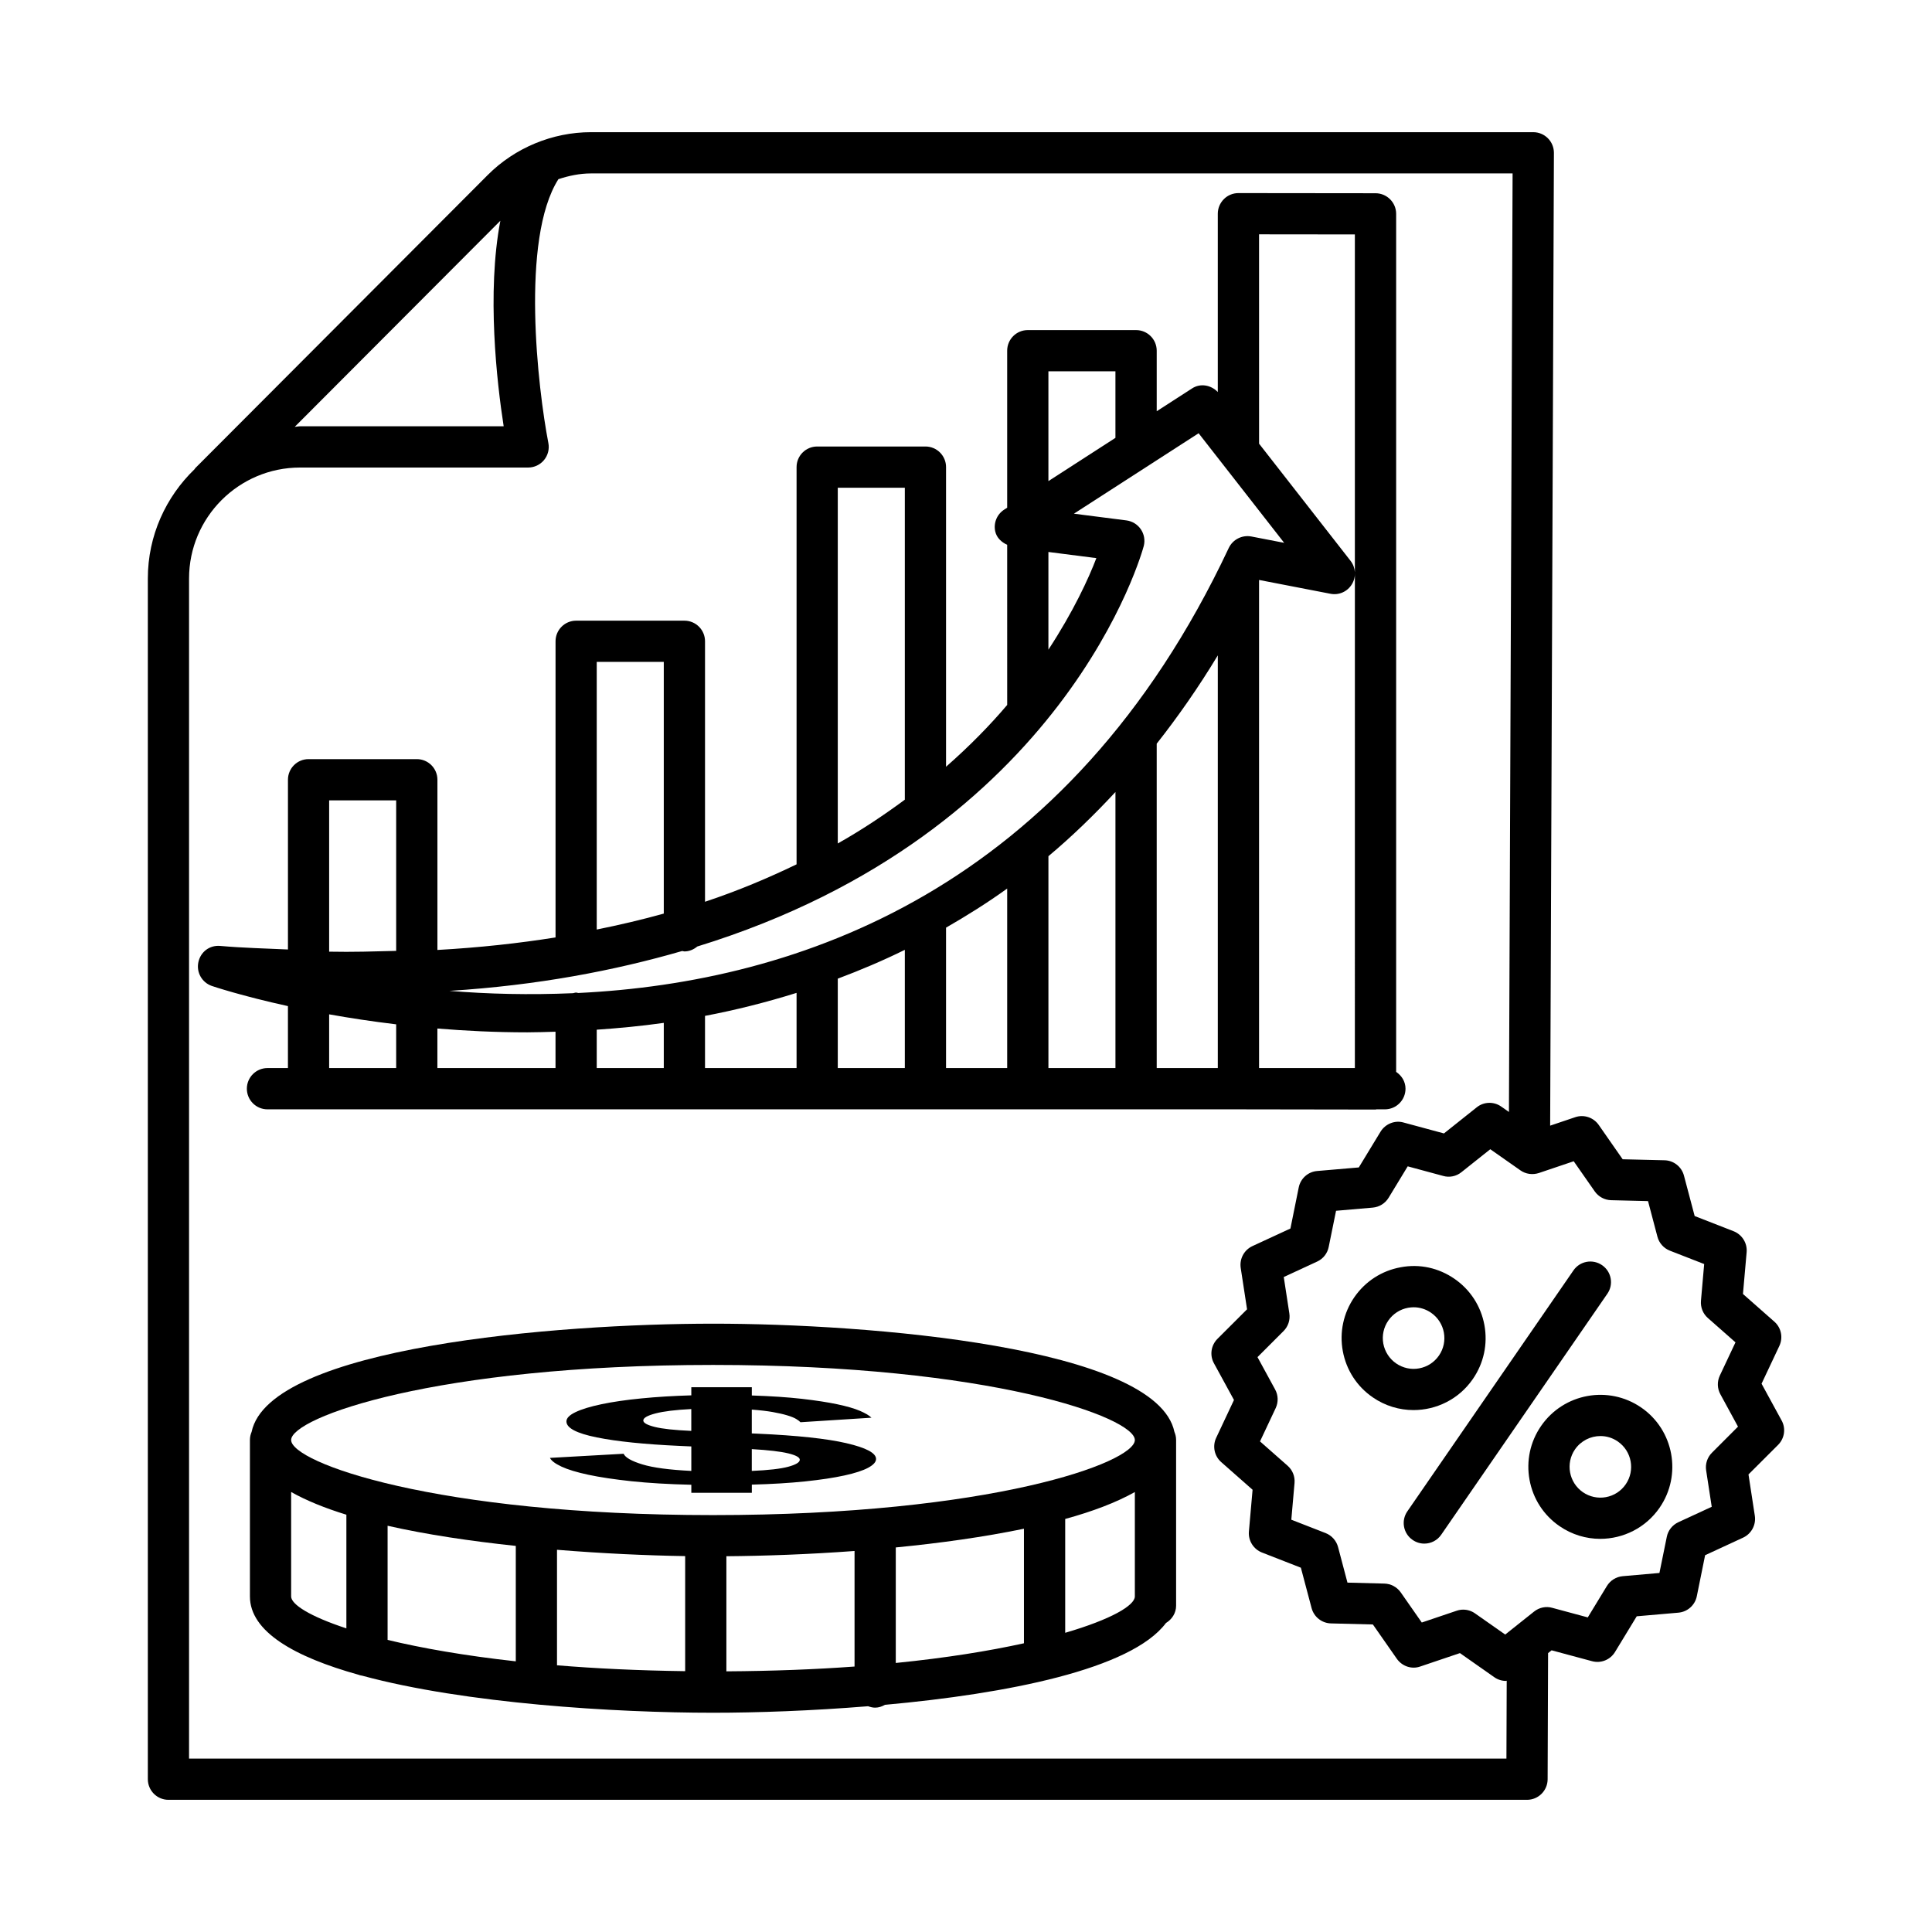 <?xml version="1.0" encoding="UTF-8"?>
<!-- Uploaded to: ICON Repo, www.iconrepo.com, Generator: ICON Repo Mixer Tools -->
<svg fill="#000000" width="800px" height="800px" version="1.1" viewBox="144 144 512 512" xmlns="http://www.w3.org/2000/svg">
 <g>
  <path d="m332.95 494.79c-41.133 0-117.57 6.113-122.27 28.672-0.285 0.664-0.449 1.391-0.449 2.16v41.445c0 9.348 11.844 16.039 28.789 20.762 0.309 0.141 0.656 0.176 0.996 0.254 27.234 7.387 67.07 9.812 92.938 9.812 11.66 0 26.188-0.512 41.105-1.727 0.586 0.215 1.207 0.379 1.867 0.379 0.961 0 1.816-0.316 2.602-0.754 32.336-2.934 65.246-9.379 74.465-21.68 1.578-0.961 2.688-2.621 2.688-4.598v-43.898c0-0.766-0.164-1.492-0.449-2.156-4.703-22.559-81.145-28.672-122.28-28.672zm-97.156 80.746c-9.668-3.176-14.641-6.34-14.641-8.469v-27.672c4.031 2.269 8.961 4.273 14.641 6.019zm44.895 8.734c-13.656-1.508-24.988-3.512-33.973-5.68v-30.25c10.387 2.359 22.117 4.082 33.973 5.34zm44.887 2.606c-12.406-0.164-23.738-0.711-33.965-1.555v-30.613c12.012 0.98 23.742 1.512 33.965 1.676zm44.887-1.227c-10.258 0.754-21.633 1.195-33.965 1.273v-30.504c10.031-0.078 21.746-0.488 33.965-1.391zm44.891-6.164c-9.207 2.027-20.504 3.871-33.965 5.219v-30.617c11.734-1.141 23.398-2.769 33.965-4.961zm29.391-12.418c0 2.394-6.273 6.086-18.457 9.641v-30.168c7.277-1.996 13.539-4.371 18.457-7.137zm-111.79-21.551c-73.758 0-111.8-13.949-111.8-19.898 0-5.949 38.039-19.898 111.8-19.898 73.758 0 111.79 13.949 111.79 19.898 0 5.949-38.031 19.898-111.79 19.898z"/>
  <path d="m368.32 526.46c-5.227-1.211-13.066-2.051-23.523-2.519l-1.566-0.07v-6.312c2.207 0.164 4.066 0.383 5.578 0.652 1.512 0.27 2.789 0.562 3.832 0.879 1.051 0.316 1.832 0.637 2.356 0.953 0.527 0.316 0.902 0.605 1.137 0.863l18.812-1.199c-0.574-0.586-1.598-1.191-3.043-1.816-1.453-0.621-3.453-1.203-6.016-1.746-2.555-0.539-5.691-1.02-9.406-1.445-3.719-0.422-8.129-0.715-13.242-0.883v-2.184h-16.031v2.148c-4.758 0.141-9.172 0.41-13.238 0.812-4.07 0.398-7.582 0.91-10.539 1.531-2.965 0.625-5.258 1.32-6.887 2.098-1.625 0.777-2.434 1.598-2.434 2.469 0 1.738 2.668 3.148 8.008 4.231 5.348 1.082 12.664 1.832 21.953 2.258l3.137 0.141v6.488c-5.801-0.281-10.129-0.855-12.98-1.727-2.844-0.867-4.496-1.809-4.965-2.82l-19.516 1.094c0.355 0.75 1.371 1.52 3.051 2.309 1.688 0.789 4.066 1.512 7.144 2.168s6.887 1.227 11.414 1.711c4.531 0.48 9.816 0.793 15.855 0.934v2.129h16.031v-2.164c5.344-0.141 10.082-0.43 14.199-0.863 4.121-0.434 7.574-0.957 10.363-1.57 2.785-0.609 4.879-1.293 6.277-2.043 1.391-0.754 2.086-1.527 2.086-2.328-0.008-1.57-2.621-2.965-7.848-4.176zm-41.121-3.262c-4.414-0.188-7.633-0.535-9.668-1.043-2.027-0.504-3.051-1.074-3.051-1.711 0-0.684 1.078-1.305 3.227-1.867 2.148-0.562 5.312-0.953 9.492-1.164zm25.699 9.504c-2.027 0.551-5.258 0.922-9.668 1.109v-5.781c4.414 0.258 7.641 0.633 9.668 1.129 2.035 0.492 3.051 1.059 3.051 1.691 0 0.68-1.016 1.297-3.051 1.852z"/>
  <path d="m214.88 427.05c-3.016 0-5.461 2.453-5.461 5.469 0 3.012 2.445 5.469 5.461 5.469h257.3l36.328 0.055h0.016c0.094 0 0.176-0.047 0.27-0.055h2.211c3.016 0 5.469-2.453 5.469-5.469 0-1.887-1.02-3.473-2.481-4.457v-227.39c0-3.016-2.453-5.461-5.469-5.461l-36.328-0.039c-1.453 0-2.84 0.574-3.856 1.594-1.027 1.027-1.613 2.422-1.613 3.867v47.258c-1.805-1.871-4.609-2.391-6.812-0.957l-9.375 6.047v-16.043c0-3.016-2.453-5.461-5.469-5.461h-28.699c-3.016 0-5.461 2.445-5.461 5.461v41.609l-0.793 0.512c-1.926 1.238-2.875 3.555-2.367 5.793 0.383 1.68 1.648 2.832 3.16 3.531l0.004 42.434c-4.582 5.402-9.984 10.922-16.203 16.379v-79.406c0-3.016-2.445-5.461-5.461-5.461h-28.691c-3.016 0-5.461 2.445-5.461 5.461v105.27c-7.465 3.598-15.434 6.981-24.262 9.918v-69.031c0-3.016-2.445-5.461-5.461-5.461h-28.691c-3.016 0-5.461 2.445-5.461 5.461v78.484c-9.797 1.559-20.191 2.699-31.305 3.32v-45.113c0-3.016-2.445-5.461-5.461-5.461h-28.688c-3.016 0-5.461 2.445-5.461 5.461v44.988c-5.93-0.281-11.664-0.395-17.918-0.941-2.879-0.266-5.242 1.602-5.82 4.293-0.582 2.695 0.941 5.394 3.539 6.301 0.375 0.133 7.848 2.637 20.195 5.352v16.418zm105.03 0h-17.77v-10.168c5.832-0.402 11.742-0.953 17.77-1.809zm35.188 0h-24.262v-13.832c8.023-1.523 16.129-3.555 24.262-6.094zm28.691 0h-17.77v-23.695c5.949-2.234 11.883-4.738 17.77-7.637zm27.125 0h-16.203v-37.215c5.465-3.148 10.887-6.523 16.203-10.359zm28.691 0h-17.762v-56.148c6.098-5.109 12.012-10.812 17.762-17.012zm27.125 0h-16.191v-85.965c5.644-7.168 11.07-14.914 16.191-23.402zm36.324 0h-25.391v-129.3c0.008-0.02 0.02-0.031 0.027-0.051l18.871 3.652c2.254 0.453 4.519-0.559 5.695-2.508 0.598-0.973 0.859-2.074 0.801-3.156zm-25.391-220.95 25.391 0.027v89.547c-0.062-1.086-0.449-2.148-1.145-3.047l-24.242-31.047zm-55.824 36.301h17.762v17.637l-17.762 11.461zm0 47.879 12.707 1.629c-2.051 5.394-6.09 14.156-12.707 24.258zm-55.82-17.027h17.77v82.672c-5.426 4.004-11.238 7.918-17.77 11.605zm-63.879 46.152h17.77v66.707c-5.652 1.578-11.578 2.977-17.77 4.227zm22.656 76.617c0.199 0.023 0.371 0.117 0.574 0.117 1.316 0 2.481-0.527 3.422-1.305 97.852-30.141 118.07-105.18 118.33-106.19 0.371-1.512 0.078-3.113-0.801-4.394-0.879-1.285-2.266-2.133-3.812-2.336l-13.91-1.781 33.047-21.316 22.672 29.039-8.695-1.68c-2.414-0.461-4.906 0.766-5.988 3.039-42.617 90.699-114.18 115.12-172.39 117.94-0.195-0.023-0.367-0.113-0.57-0.113-0.289 0-0.535 0.121-0.812 0.164-11.551 0.496-22.613 0.227-32.738-0.617 23.441-1.48 43.672-5.359 61.668-10.566zm-64.883 20.547c7.5 0.621 15.465 1.012 23.816 1.012 2.449 0 4.981-0.094 7.488-0.164v9.633h-31.305zm-28.684-60.469h17.762v39.895c-5.824 0.148-11.582 0.34-17.762 0.207zm0 56.711c5.379 0.969 11.34 1.879 17.762 2.648v11.59h-17.762z"/>
  <path d="m616.14 520.43-5.309-9.734 4.723-10.027c1.027-2.199 0.492-4.812-1.332-6.414l-8.32-7.336 0.973-11.055c0.215-2.414-1.199-4.68-3.453-5.574l-10.32-4.027-2.84-10.723c-0.625-2.348-2.723-4-5.148-4.055l-11.094-0.266-6.348-9.109c-1.387-1.973-3.922-2.828-6.227-2.039l-6.637 2.242 0.996-257.8c0-1.453-0.574-2.848-1.602-3.875-1.027-1.027-2.414-1.605-3.867-1.605h-249.73c-10.18 0-20.152 4.133-27.344 11.34l-77.512 77.688c-0.082 0.086-0.109 0.195-0.188 0.285-7.602 7.34-12.383 17.59-12.383 28.969v318.19c0 3.016 2.445 5.469 5.461 5.469h360.03c3.016 0 5.453-2.441 5.469-5.441l0.121-33.438 0.93-0.742 10.707 2.879c2.375 0.641 4.828-0.359 6.094-2.426l5.762-9.469 11.043-0.961c2.414-0.215 4.402-1.988 4.879-4.359l2.199-10.867 10.066-4.656c2.215-1.027 3.469-3.387 3.109-5.789l-1.68-10.961 7.84-7.828c1.723-1.719 2.109-4.359 0.938-6.481zm-339.54-317.93c-3.641 19.078-0.93 42.844 0.879 54.473h-53.961c-0.484 0-0.934 0.125-1.41 0.145zm266.62 407.54h-349.12v-312.72c0-16.223 13.195-29.418 29.418-29.418h60.445c1.625 0 3.172-0.727 4.215-1.988 1.031-1.254 1.461-2.906 1.145-4.508-2.773-14.359-7.434-54.031 2.66-69.922 2.781-0.918 5.668-1.523 8.621-1.523h244.25l-0.969 248.72-2.019-1.414c-1.973-1.414-4.668-1.32-6.535 0.199l-8.668 6.906-10.707-2.894c-2.281-0.668-4.812 0.348-6.094 2.426l-5.762 9.48-11.043 0.945c-2.414 0.199-4.402 1.988-4.879 4.359l-2.199 10.883-10.066 4.656c-2.215 1.027-3.469 3.387-3.109 5.789l1.68 10.961-7.84 7.828c-1.719 1.719-2.106 4.359-0.934 6.481l5.309 9.723-4.723 10.043c-1.027 2.199-0.48 4.812 1.332 6.414l8.32 7.336-0.973 11.055c-0.215 2.414 1.199 4.68 3.453 5.574l10.32 4.027 2.84 10.707c0.625 2.348 2.723 4 5.148 4.055l11.094 0.281 6.348 9.094c1.414 2 3.945 2.856 6.227 2.039l10.496-3.547 9.082 6.375c0.934 0.668 2.039 1 3.133 1 0.062 0 0.113-0.062 0.18-0.062zm54.473-81.062c-1.238 1.227-1.812 2.973-1.547 4.695l1.48 9.641-8.855 4.094c-1.574 0.734-2.723 2.172-3.055 3.883l-1.949 9.562-9.723 0.852c-1.734 0.148-3.293 1.121-4.199 2.602l-5.066 8.32-9.414-2.535c-1.652-0.48-3.469-0.094-4.828 1l-7.641 6.082-7.988-5.602c-0.922-0.652-2.027-1-3.133-1-0.586 0-1.176 0.094-1.746 0.293l-9.242 3.121-5.586-8c-1-1.414-2.613-2.281-4.348-2.32l-9.762-0.254-2.492-9.43c-0.453-1.68-1.668-3.055-3.293-3.695l-9.094-3.547 0.852-9.723c0.148-1.734-0.52-3.426-1.828-4.574l-7.32-6.453 4.16-8.84c0.734-1.574 0.68-3.414-0.16-4.934l-4.668-8.562 6.894-6.894c1.238-1.227 1.812-2.973 1.547-4.695l-1.48-9.641 8.855-4.094c1.586-0.734 2.723-2.172 3.055-3.883l1.949-9.574 9.723-0.84c1.734-0.148 3.293-1.121 4.199-2.602l5.066-8.336 9.414 2.547c1.668 0.48 3.481 0.094 4.828-1l7.641-6.082 7.988 5.602c1.414 1 3.227 1.238 4.879 0.707l9.242-3.121 5.586 8c1 1.414 2.613 2.281 4.348 2.32l9.762 0.238 2.492 9.441c0.441 1.68 1.668 3.055 3.293 3.695l9.094 3.547-0.852 9.723c-0.148 1.734 0.52 3.426 1.828 4.574l7.32 6.453-4.16 8.828c-0.734 1.574-0.68 3.414 0.16 4.934l4.668 8.574z"/>
  <path d="m568.56 479.28c-2.469-1.695-5.867-1.105-7.586 1.398l-44.008 63.836c-1.719 2.481-1.094 5.883 1.398 7.586 0.945 0.652 2.012 0.973 3.094 0.973 1.734 0 3.441-0.828 4.492-2.375l44.008-63.836c1.723-2.473 1.094-5.875-1.398-7.582z"/>
  <path d="m534.33 509.44c2.894-4.199 3.973-9.27 3.055-14.281-0.922-5.016-3.734-9.363-7.922-12.254-4.188-2.894-9.227-4.027-14.27-3.066-5.016 0.906-9.375 3.734-12.281 7.934-2.894 4.199-3.973 9.27-3.055 14.281 0.922 5.016 3.746 9.375 7.934 12.254 3.309 2.281 7.066 3.375 10.801 3.375 6.066 0 12.043-2.879 15.738-8.242zm-23.738-9.359c-0.387-2.148 0.078-4.309 1.309-6.094 1.238-1.801 3.109-3.016 5.266-3.414 0.492-0.078 0.988-0.133 1.469-0.133 1.641 0 3.242 0.508 4.613 1.453 3.707 2.559 4.641 7.641 2.094 11.336-1.238 1.801-3.094 3-5.242 3.402-2.133 0.402-4.309-0.078-6.109-1.309-1.785-1.242-3-3.109-3.398-5.242z"/>
  <path d="m552.4 521.9c-2.894 4.199-3.973 9.27-3.055 14.281 0.922 5.016 3.746 9.375 7.934 12.254 3.309 2.281 7.066 3.375 10.801 3.375 6.066 0 12.043-2.894 15.734-8.254 5.973-8.668 3.789-20.578-4.867-26.539-8.676-5.984-20.57-3.785-26.547 4.883zm22.434 15.457c-1.238 1.801-3.094 3-5.242 3.402-2.148 0.387-4.309-0.078-6.109-1.309-3.707-2.559-4.641-7.656-2.094-11.348 1.586-2.293 4.148-3.535 6.746-3.535 1.586 0 3.199 0.465 4.602 1.441 3.711 2.559 4.644 7.652 2.098 11.348z"/>
 </g>
</svg>